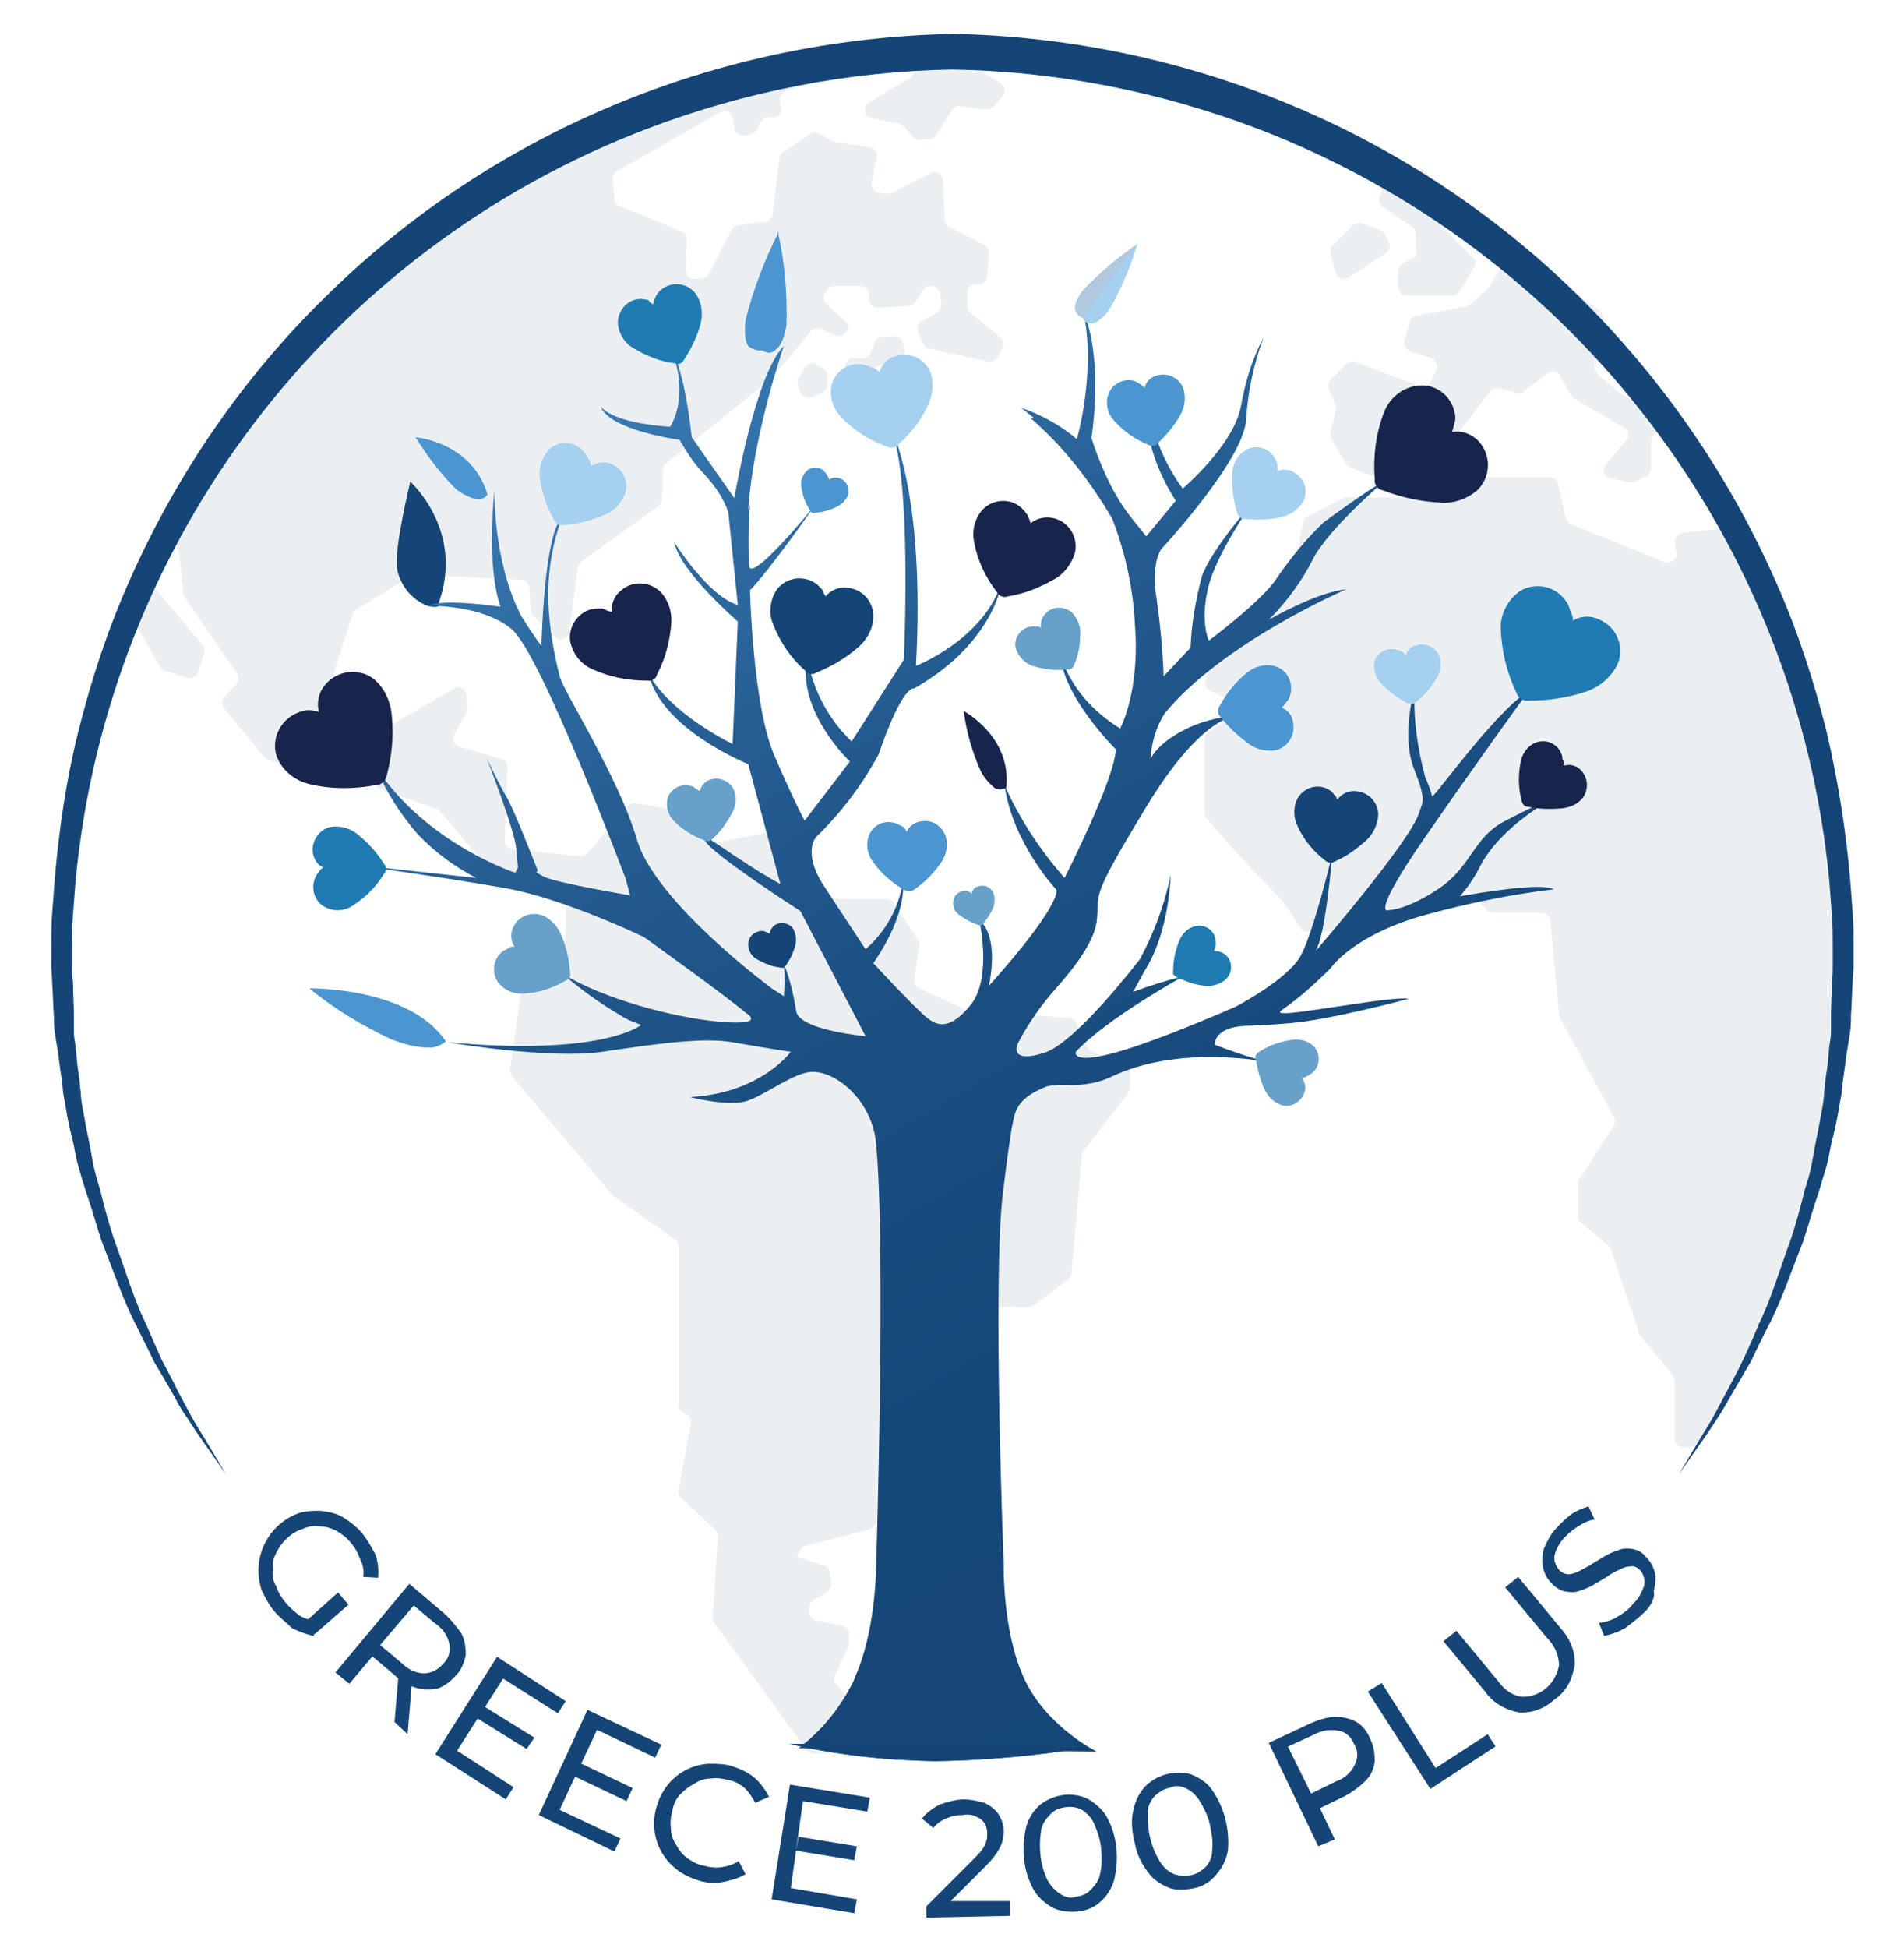 <?xml version="1.0" encoding="utf-8"?>
<!-- Generator: Adobe Illustrator 23.0.3, SVG Export Plug-In . SVG Version: 6.00 Build 0)  -->
<svg version="1.1" id="Layer_1" xmlns="http://www.w3.org/2000/svg" xmlns:xlink="http://www.w3.org/1999/xlink" x="0px" y="0px"
	 viewBox="0 0 219.1 224.1" style="enable-background:new 0 0 219.1 224.1;" xml:space="preserve">
<style type="text/css">
	.st0{fill:#154577;}
	.st1{clip-path:url(#SVGID_2_);}
	.st2{opacity:0.1;}
	.st3{clip-path:url(#SVGID_4_);}
	.st4{fill:#3F5A7A;}
	.st5{fill:#4B96D1;}
	.st6{clip-path:url(#SVGID_6_);}
	.st7{fill:url(#SVGID_7_);}
	.st8{fill:#207BB2;}
	.st9{fill:#17244C;}
	.st10{fill:#67A1CA;}
	.st11{fill:#A5D0EF;}
	.st12{fill:#B0C9E1;}
	.st13{clip-path:url(#SVGID_9_);}
</style>
<title>Artboard 1</title>
<g>
	<path class="st0" d="M31.6,185.4c-0.6-0.7-1.1-1.6-1.5-2.5c-1.2-3.6,0.7-7.5,4.2-8.8l0,0c0.8-0.3,1.7-0.3,2.6-0.3
		c0.9,0.1,1.8,0.3,2.5,0.7c0.8,0.5,1.6,1.1,2.2,1.8c0.6,0.7,1.1,1.6,1.6,2.5c0.3,0.9,0.4,1.8,0.3,2.7l-1.7-0.1
		c0.1-0.7,0-1.4-0.4-2.1c-0.2-0.7-0.6-1.3-1-1.8c-0.5-0.6-1-1-1.7-1.4c-0.6-0.3-1.2-0.5-1.9-0.5c-0.7-0.1-1.4,0-2,0.3
		c-1.3,0.4-2.4,1.5-3,2.7c-0.3,0.6-0.5,1.2-0.4,1.9c-0.1,0.7,0,1.4,0.4,2c0.2,0.7,0.6,1.3,1.1,1.9c0.4,0.5,1,1,1.5,1.4
		c0.6,0.4,1.3,0.6,2,0.6l-0.3,1.8c-0.9-0.2-1.7-0.5-2.5-0.9C33,186.7,32.2,186.1,31.6,185.4z M35.2,186.5l3.7-3.3l1.2,1.4l-3.9,3.4
		L35.2,186.5z"/>
	<path class="st0" d="M38.6,192.4l8.5-10.2l4,3.4c0.8,0.7,1.4,1.5,2,2.3c0.4,0.8,0.5,1.6,0.5,2.5c-0.2,0.9-0.5,1.7-1.1,2.3
		c-0.6,0.7-1.3,1.2-2,1.5c-0.8,0.2-1.7,0.2-2.5,0c-1-0.3-1.9-0.8-2.6-1.5l-3.2-2.7l1.2-0.1l-3.2,3.8L38.6,192.4z M43.1,190l0-1.3
		l3.1,2.6c0.7,0.7,1.6,1.2,2.6,1.2c0.8,0,1.6-0.4,2.2-1.1c0.6-0.6,0.9-1.4,0.7-2.3c-0.2-1-0.8-1.8-1.7-2.4l-3.1-2.6l1.3-0.1
		L43.1,190z M45.4,198.1l0.5-5.9l1.5,1.4l-0.5,5.9L45.4,198.1z"/>
	<path class="st0" d="M52.6,201.4l6.5,4.2l-0.9,1.4l-8.1-5.2l7.1-11.2l7.9,5.1l-0.9,1.4l-6.3-4L52.6,201.4z M55.7,196.3l5.8,3.6
		l-0.9,1.3l-5.8-3.6L55.7,196.3z"/>
	<path class="st0" d="M64.4,208.2l7,3.3l-0.7,1.5l-8.7-4.2l5.6-12.1l8.5,4l-0.7,1.5l-6.7-3.2L64.4,208.2z M66.7,202.8l6.1,2.9
		l-0.7,1.5l-6.1-2.9L66.7,202.8z"/>
	<path class="st0" d="M80.3,216.3c-0.9-0.3-1.8-0.7-2.5-1.3c-1.4-1.1-2.3-2.7-2.5-4.5c-0.1-0.9,0-1.9,0.3-2.8
		c0.8-2.7,3.1-4.6,5.9-4.8c1,0,1.9,0,2.8,0.3c0.9,0.3,1.8,0.7,2.5,1.3c0.7,0.6,1.2,1.3,1.7,2.2l-1.6,0.7c-0.3-0.6-0.7-1.2-1.2-1.7
		c-0.5-0.4-1.1-0.8-1.8-0.9c-0.7-0.2-1.4-0.3-2.1-0.2c-0.7,0-1.3,0.2-1.9,0.6c-0.6,0.3-1.1,0.7-1.6,1.2s-0.8,1.2-0.9,1.8
		c-0.2,0.7-0.3,1.4-0.2,2.1c0,0.7,0.2,1.3,0.6,1.9c0.3,0.6,0.7,1.1,1.2,1.5c0.6,0.4,1.2,0.8,1.9,0.9c0.7,0.2,1.4,0.3,2.1,0.2
		c0.7-0.1,1.4-0.3,2-0.7l0.8,1.5c-0.8,0.5-1.7,0.7-2.6,0.9C82.2,216.7,81.2,216.6,80.3,216.3z"/>
	<path class="st0" d="M91,217.2l7.6,1.3l-0.3,1.6l-9.5-1.6l2.1-13.2l9.2,1.5l-0.3,1.6l-7.4-1.2L91,217.2z M91.9,211.3l6.7,1.1
		l-0.3,1.6l-6.7-1.1L91.9,211.3z"/>
	<path class="st0" d="M106.6,220.6l0-1.3l5.3-5.3c0.4-0.4,0.8-0.8,1.1-1.2c0.2-0.3,0.4-0.6,0.5-1c0.1-0.3,0.1-0.6,0.1-0.9
		c0-0.6-0.2-1.2-0.7-1.6c-0.6-0.4-1.3-0.7-2.1-0.5c-0.7,0-1.3,0.1-1.9,0.4c-0.6,0.2-1.1,0.6-1.5,1.1l-1.3-1.1c0.5-0.7,1.3-1.2,2-1.6
		c0.9-0.3,1.9-0.6,2.8-0.6c0.8,0,1.7,0.2,2.4,0.4c0.6,0.3,1.2,0.7,1.6,1.3c0.4,0.6,0.6,1.3,0.6,2c0,0.4-0.1,0.9-0.2,1.3
		c-0.2,0.5-0.4,0.9-0.7,1.3c-0.4,0.6-0.9,1.1-1.3,1.5l-4.7,4.7l-0.4-0.8l8,0l0,1.7L106.6,220.6z"/>
	<path class="st0" d="M124.1,219.9c-1,0.1-2,0-2.9-0.4c-0.9-0.5-1.7-1.2-2.2-2c-1.3-2.3-1.5-4.9-0.9-7.4c0.3-1,0.8-1.8,1.6-2.5
		c1.6-1.2,3.6-1.5,5.4-0.7c0.9,0.5,1.7,1.2,2.2,2c1.3,2.3,1.5,4.9,0.9,7.4c-0.3,1-0.8,1.8-1.6,2.5C126,219.4,125,219.8,124.1,219.9z
		 M123.8,218.2c0.7-0.1,1.3-0.3,1.8-0.9c0.5-0.5,0.9-1.1,1-1.8c0.2-0.9,0.2-1.9,0.1-2.9c-0.1-1-0.4-1.9-0.8-2.8
		c-0.3-0.7-0.8-1.2-1.4-1.6c-0.6-0.3-1.2-0.4-1.9-0.3c-0.7,0.1-1.3,0.3-1.8,0.9c-0.5,0.5-0.9,1.1-1,1.8c-0.3,1.9-0.1,3.9,0.7,5.6
		c0.3,0.6,0.8,1.2,1.4,1.6C122.6,218.3,123.2,218.4,123.8,218.2L123.8,218.2z"/>
	<path class="st0" d="M137.5,217.2c-1,0.2-2,0.3-2.9,0c-1-0.4-1.8-0.9-2.4-1.7c-0.8-1-1.4-2.2-1.6-3.4c-0.3-1.2-0.5-2.5-0.2-3.8
		c0.2-1,0.6-1.9,1.3-2.7c1.3-1.4,3.4-2,5.3-1.5c1,0.4,1.8,0.9,2.4,1.7c1.5,2.1,2.1,4.6,1.9,7.1c-0.2,1-0.6,1.9-1.3,2.7
		C139.3,216.5,138.4,217,137.5,217.2z M137.1,215.7c0.6-0.1,1.2-0.5,1.7-1c0.5-0.6,0.7-1.2,0.7-2c0.1-1-0.1-1.9-0.3-2.9
		c-0.2-0.9-0.7-1.9-1.2-2.7c-0.4-0.6-0.9-1.1-1.6-1.4c-0.6-0.3-1.3-0.3-1.9,0c-0.6,0.1-1.2,0.5-1.7,1c-0.5,0.6-0.8,1.3-0.7,2
		c-0.1,1.9,0.4,3.9,1.4,5.5c0.4,0.6,0.9,1.1,1.6,1.4C135.8,215.8,136.4,215.9,137.1,215.7L137.1,215.7z"/>
	<path class="st0" d="M151.7,212.4l-5.7-11.9l4.7-2.2c0.9-0.4,2-0.8,3-0.8c0.8,0,1.7,0.2,2.4,0.6s1.3,1.2,1.6,2
		c0.4,0.8,0.5,1.7,0.5,2.5c-0.1,0.8-0.4,1.6-1,2.2c-0.7,0.7-1.5,1.3-2.4,1.8l-3.7,1.8l0.4-1.2l2.1,4.4L151.7,212.4z M151.3,207.2
		l-1.2-0.5l3.7-1.8c0.9-0.3,1.7-1,2.1-1.9c0.4-0.8,0.4-1.6-0.1-2.4c-0.3-0.8-1-1.4-1.8-1.5c-1-0.2-2,0-2.9,0.5l-3.7,1.7l0.4-1.2
		L151.3,207.2z"/>
	<path class="st0" d="M164.6,205.8l-7.2-11.2l1.6-1l6.2,9.8l6-3.9l0.9,1.4L164.6,205.8z"/>
	<path class="st0" d="M178.9,195.5c-1.1,1-2.5,1.6-4.1,1.5c-1.6-0.3-3-1.1-3.9-2.4l-4.8-5.8l1.5-1.2l4.8,5.8c0.7,1,1.7,1.7,2.8,1.8
		c2.1,0,3.8-1.5,4.2-3.6c0-1.2-0.5-2.3-1.4-3.2l-4.8-5.8l1.5-1.2l4.8,5.8c1.1,1.2,1.8,2.7,1.7,4.4
		C180.9,193.3,180.2,194.6,178.9,195.5z"/>
	<path class="st0" d="M189.3,185.4c-0.7,0.7-1.5,1.3-2.3,1.9c-0.7,0.4-1.5,0.7-2.4,0.9l-0.6-1.5c0.7-0.1,1.5-0.3,2.1-0.7
		c0.7-0.4,1.4-0.9,1.9-1.6c0.5-0.4,0.8-1,1-1.5c0.2-0.4,0.3-0.8,0.2-1.3c-0.1-0.4-0.2-0.7-0.5-1c-0.3-0.3-0.7-0.5-1.1-0.4
		c-0.5,0-0.9,0.2-1.3,0.4c-0.5,0.2-1,0.5-1.4,0.8c-0.5,0.3-1,0.6-1.5,0.9c-0.5,0.3-1,0.5-1.6,0.7c-0.5,0.2-1,0.2-1.6,0.1
		c-0.6-0.1-1.1-0.4-1.6-0.9c-0.5-0.5-0.8-1-1-1.7s-0.1-1.5,0-2.2c0.4-0.9,0.8-1.8,1.5-2.5c0.5-0.6,1.1-1.1,1.7-1.6
		c0.6-0.4,1.3-0.7,2-0.9l0.7,1.5c-0.7,0.1-1.3,0.4-1.9,0.8c-0.5,0.3-1,0.7-1.5,1.2c-0.4,0.4-0.8,1-1,1.5c-0.2,0.4-0.3,0.9-0.2,1.3
		c0.1,0.4,0.3,0.7,0.5,1c0.3,0.3,0.7,0.5,1.1,0.5s0.9-0.2,1.3-0.4c0.5-0.3,1-0.5,1.4-0.8c0.5-0.3,1-0.6,1.5-0.9
		c0.5-0.3,1-0.5,1.6-0.7c0.5-0.2,1-0.2,1.6-0.1s1.1,0.4,1.5,0.9c0.5,0.5,0.8,1,1,1.7s0.1,1.5-0.1,2.2
		C190.5,183.8,190,184.7,189.3,185.4z"/>
</g>
<g>
	<g>
		<defs>
			<polygon id="SVGID_1_" points="5.1,10.4 225.6,3 226.2,226.5 -1,227.1 			"/>
		</defs>
		<clipPath id="SVGID_2_">
			<use xlink:href="#SVGID_1_"  style="overflow:visible;"/>
		</clipPath>
		<g class="st1">
			<g class="st2">
				<g>
					<g>
						<defs>
							
								<rect id="SVGID_3_" x="9.7" y="-1.6" transform="matrix(1 -2.727429e-03 2.727429e-03 1 -0.273 0.311)" width="208.1" height="203.5"/>
						</defs>
						<clipPath id="SVGID_4_">
							<use xlink:href="#SVGID_3_"  style="overflow:visible;"/>
						</clipPath>
						<g class="st3">
							<path class="st4" d="M91.8,44.2l0.3,0.9c0.2,0.5,0.8,0.8,1.3,0.6l1.2-0.5c0.4-0.2,0.6-0.5,0.6-0.9v-1.1
								c0-0.3-0.2-0.7-0.5-0.8l-0.8-0.5c-0.5-0.2-1-0.1-1.3,0.4l-0.7,1.2C91.7,43.6,91.7,43.9,91.8,44.2"/>
							<path class="st4" d="M100.7,39.3l-0.5,1.3c-0.1,0.4-0.5,0.6-0.9,0.6h-1c-0.6,0-1,0.4-1,1v1.6c0,0.6,0.4,1,1,1h0.4
								c0.3,0,0.6-0.2,0.8-0.5l1.1-1.8c0.1-0.2,0.3-0.4,0.6-0.4l2.2-0.6c0.5-0.2,0.8-0.7,0.7-1.2l-0.2-0.9c-0.1-0.4-0.5-0.8-1-0.7
								h-1.4C101.1,38.8,100.8,39,100.7,39.3"/>
							<path class="st4" d="M18.2,68.1c-0.2-0.2-0.3-0.5-0.2-0.7l0.1-0.5c-0.8,1.6-1.7,3.1-2.7,4.6l3.1,5.3c0.1,0.2,0.3,0.4,0.6,0.4
								l2.5,0.8c0.5,0.1,1-0.2,1.2-0.6l0.7-2.3c0.1-0.3,0-0.7-0.2-0.9L18.2,68.1z"/>
							<path class="st4" d="M130.1,123.3c0-0.4-0.3-0.8-0.6-0.9l-3.8-1.4c-0.2-0.1-0.4-0.2-0.5-0.5l-1.4-2.9
								c-0.2-0.3-0.5-0.5-0.8-0.5l-11.7-0.9c-0.1,0-0.2,0-0.3-0.1l-5.2-2.4c-0.4-0.2-0.6-0.6-0.6-1l0.6-3.9c0-0.2,0-0.5-0.2-0.7
								l-2.8-4.3c-0.2-0.3-0.5-0.4-0.8-0.4h-6.3c-0.3,0-0.7-0.2-0.8-0.5l-2.4-4.2l-0.1,0l-2.3-3.1c-0.3-0.4-0.8-0.5-1.3-0.3
								l-1.4,0.8C87.5,96,87.4,96,87.3,96l-5.7,1c-0.4,0.1-0.8-0.2-1-0.5l-1.4-2.7c-0.1-0.3-0.4-0.5-0.7-0.5l-5.4-0.9
								c-0.3,0-0.7,0.1-0.9,0.3l-4.6,5.5c-0.2,0.2-0.5,0.4-0.8,0.3l-7.8-0.8c-0.5-0.1-0.9-0.5-0.9-1l0.3-8.4c0-0.5-0.3-0.9-0.7-1
								l-4.9-1.4c-0.5-0.2-0.8-0.7-0.6-1.3c0,0,0-0.1,0.1-0.1l1.4-2.6c0.1-0.2,0.1-0.3,0.1-0.5l-0.1-1.4c-0.1-0.5-0.5-1-1.1-0.9
								c-0.1,0-0.2,0-0.3,0.1l-7.1,4.1c-0.2,0.1-0.5,0.1-0.7,0.1l-4.1-1c-0.3-0.1-0.6-0.3-0.7-0.7l-1.2-4c-0.1-0.2-0.1-0.4,0-0.6
								l2.1-6.5c0.1-0.2,0.2-0.4,0.4-0.5l6.4-3.9c0.2-0.1,0.3-0.1,0.5-0.1l12.1,0.6c0.5,0,0.9,0.4,0.9,0.9l0.2,2.7
								c0,0.2,0.1,0.5,0.3,0.6l2.5,2.4c0.4,0.4,1,0.3,1.4-0.1c0.1-0.1,0.2-0.3,0.2-0.5l1-7.4c0-0.3,0.2-0.5,0.4-0.7l8.9-6.4
								c0.2-0.2,0.4-0.5,0.4-0.8l0.1-3.4c0-0.3,0.1-0.6,0.4-0.7l12.1-9.8l0.1-0.1l4.4-5.3c0.3-0.3,0.7-0.4,1.1-0.3l1.7,0.8
								c0.4,0.1,0.8,0.1,1.1-0.2l0.1-0.1c0.4-0.4,0.4-1-0.1-1.4l0,0l-2.1-1.9c-0.3-0.3-0.4-0.8-0.2-1.2l0.2-0.4
								c0.2-0.3,0.5-0.5,0.9-0.5h3c0.6,0,1,0.4,1,1v0.5c0,0.6,0.4,1,1,1l3.6-0.2c0.3,0,0.6-0.2,0.8-0.5l0.8-1.3
								c0.2-0.3,0.5-0.5,0.8-0.5h0.2c0.5,0,0.9,0.4,1,0.9l0.1,1.2c0,0.4-0.2,0.8-0.5,1l-1.7,0.9c-0.4,0.2-0.6,0.8-0.5,1.2l0.6,1.4
								c0.1,0.3,0.4,0.5,0.7,0.6l6.8,1.5c0.4,0.1,0.8-0.1,1.1-0.5l0.6-1.1c0.2-0.4,0.1-0.9-0.3-1.2l-3.4-2.8
								c-0.2-0.2-0.4-0.5-0.4-0.8v-1.5c0-0.6,0.4-1,1-1h0.3c0.5,0,0.9-0.4,1-0.9l0.2-2.7c0-0.4-0.2-0.7-0.5-0.9l-4.1-2.1
								c-0.3-0.2-0.5-0.5-0.5-0.8l-0.2-4.6c-0.1-0.5-0.5-1-1.1-0.9c-0.1,0-0.2,0-0.3,0.1l-4.4,2.3c-0.2,0.1-0.3,0.1-0.5,0.1l-1-0.1
								c-0.5-0.1-0.9-0.5-0.9-1.1v-0.1l0.6-2.9c0.1-0.5-0.3-1.1-0.8-1.2l0,0l-3.8-0.5c-0.1,0-0.3-0.1-0.4-0.1l-1.6-0.9
								c-0.4-0.2-0.8-0.2-1.2,0.1L90,17.6c-0.1,0.1-0.3,0.3-0.3,0.5l-0.8,6.6c-0.1,0.4-0.4,0.8-0.9,0.8l-3,0.4
								c-0.3,0-0.6,0.2-0.8,0.5l-2.6,5.1c-0.2,0.3-0.5,0.5-0.8,0.5l-0.9,0.1c-0.6,0-1-0.4-1-1l0.1-3.6c0-0.4-0.2-0.8-0.6-0.9
								l-7.1-2.9c-0.3-0.1-0.6-0.4-0.6-0.8l-0.2-2.3c0-0.4,0.2-0.7,0.5-0.9l11.9-6.8c0.5-0.3,1.1-0.1,1.3,0.4c0,0.1,0.1,0.2,0.1,0.2
								l0.2,1.3c0.1,0.5,0.6,0.9,1.2,0.8l0,0l0.8-0.2c0.3-0.1,0.5-0.3,0.6-0.5l0.4-0.8c0.2-0.3,0.5-0.6,0.9-0.6h0.6
								c0.6,0,1-0.5,0.9-1.1c0-0.1,0-0.2-0.1-0.3l0-0.3c-0.2-0.5,0-1.1,0.6-1.3c0,0,0,0,0.1,0l2.4-0.8c0.1,0,0.3-0.1,0.4-0.2
								l3.3-3.2c0.2-0.2,0.4-0.3,0.6-0.3h5.7c0.2,0,0.4,0.1,0.6,0.2l1.4,1.1c0.4,0.4,0.5,1,0.1,1.4c-0.1,0.1-0.1,0.1-0.2,0.2
								l-4.8,2.9c-0.5,0.3-0.6,0.9-0.3,1.4c0.1,0.2,0.3,0.3,0.6,0.4l3.1,0.6c0.2,0,0.4,0.2,0.6,0.3l1.1,1.3c0.2,0.2,0.5,0.4,0.8,0.3
								l1.1-0.1c0.3,0,0.6-0.2,0.7-0.4l1.9-3c0.2-0.3,0.6-0.5,0.9-0.4l3,0.4c0.3,0,0.6-0.1,0.8-0.3l1.1-1.3c0.3-0.4,0.3-1.1-0.2-1.4
								l-0.1-0.1l-2.1-1.2C112.2,8,112,7.7,112,7.3V5.1c0-0.4-0.2-0.7-0.5-0.9l-0.1-0.1c-1.4,0.1-2.6,0.1-4,0.1
								c-0.8,0.2-1.6,0.4-2.4,0.5c-4.6,0.7-9.3,1.2-13.9,1.7l-0.9,0.2V7c-0.1,0.5-0.7,0.8-1.2,0.7l0,0l-1.3-0.4
								c-4.4,1.2-8.9,2.7-13.2,4c-2.5,0.8-5,1.6-7.5,2.5c-1,0.6-2,1.1-3.1,1.6c-4.4,4.6-9.9,8.4-15.6,10c-0.5,0.5-1.1,1.1-1.6,1.6
								c-0.8,1-1.5,2-2.4,3.2c-1.9,2.5-4.3,4.4-6.7,6.5c-3.7,3.4-7,7.1-10.2,11.1c-2.2,3.2-4.1,6.5-5.9,10.1
								c-0.1,0.4-0.3,0.8-0.4,1.2c-0.4,1.2-0.8,2.4-1.3,3.6c0.4,0.1,0.8,0.4,0.8,0.8l0.5,4.8c0,0.2,0.1,0.3,0.2,0.5l6,8.7
								c0.2,0.4,0.2,0.9-0.1,1.2l-1.4,1.5c-0.3,0.4-0.3,0.9,0,1.3l4.6,5.6c0.1,0.1,0.3,0.2,0.4,0.3l7.7,2.8c0.5,0.2,1.1-0.1,1.3-0.7
								l0,0l0.2-0.9c0.1-0.5,0.5-0.8,1-0.8l1.2,0.1c0.5,0,0.9,0.5,0.9,1v1c0,0.4,0.3,0.8,0.7,0.9l6.5,2.3c0.2,0.1,0.3,0.2,0.4,0.3
								l5.6,6.6c0.1,0.2,0.3,0.3,0.5,0.3l7.5,1.5c0.4,0.1,0.8,0.5,0.8,1v4.9c0,0.3-0.1,0.6-0.4,0.8l-4.1,3.2
								c-0.2,0.2-0.3,0.4-0.4,0.6l-1.5,10.7c0,0.3,0,0.6,0.2,0.8l11.5,13.6c0.1,0.1,0.1,0.1,0.2,0.2l7.1,5c0.3,0.2,0.4,0.5,0.4,0.8
								v18.2c0,0.4,0.2,0.7,0.5,0.9l0.4,0.2c0.4,0.2,0.6,0.6,0.5,1l-1.4,7.7c-0.1,0.3,0.1,0.7,0.3,0.9l3.9,3.7
								c0.2,0.2,0.3,0.5,0.3,0.8l-0.6,9.3c0,0.2,0.1,0.5,0.2,0.6l10.6,14.6c0.2,0.2,0.5,0.4,0.8,0.4h5.7c0.6,0,1-0.5,1-1v-0.1
								l-0.5-2.5c0-0.2-0.1-0.3-0.2-0.4l-3.4-4c-0.2-0.3-0.3-0.7-0.1-1l1.5-3.3c0.1-0.1,0.1-0.3,0.1-0.4V188c0-0.5-0.3-0.8-0.8-1
								l-3-0.6c-0.4-0.1-0.7-0.4-0.8-0.9V185c0-0.4,0.2-0.7,0.5-0.9l1.6-1c0.3-0.2,0.5-0.6,0.5-1l-0.2-1.2c-0.1-0.4-0.3-0.7-0.6-0.8
								l-3.2-1l0.4-0.8c0.1-0.2,0.3-0.4,0.6-0.5l7.2-1.8c0.2,0,0.4-0.2,0.5-0.3l6.2-7.2l0.1-0.1l4.2-7.3c0-0.1,0.1-0.2,0.1-0.2
								l0.7-2.6c0.1-0.2,0-0.5-0.1-0.7l-1.3-2.4c-0.2-0.3-0.2-0.6,0-0.9l1.8-3.5c0.2-0.3,0.5-0.5,0.9-0.5l5.3,0.1
								c0.2,0,0.4-0.1,0.6-0.2l4-3c0.2-0.2,0.4-0.4,0.4-0.7l1.2-13.6c0-0.2,0.1-0.4,0.2-0.5l5.1-6.6c0.1-0.2,0.2-0.4,0.2-0.6
								L130.1,123.3z"/>
							<path class="st4" d="M211,125.9c1.5-6.2,0.9-10.9,1.3-17c0-0.7-0.6-3.6-0.6-4.3c-0.6-2.7-0.3-5.4-0.7-8.1
								c-0.7-4-1.3-8.1-1.7-12.3c-1.6-3.7-2.7-7.6-3.1-11.7c-1.3-2.5-2.2-5.2-2.9-7.9c-0.1,0-0.2-0.1-0.3-0.2l-3.2-3.4
								c-0.2-0.2-0.5-0.3-0.8-0.3l-5.4,0.6c-0.5,0.1-0.9,0.6-0.9,1.1l0.2,1.2c0.1,0.5-0.3,1-0.9,1.1c-0.1,0-0.3,0-0.4,0l-10.8-4.4
								c-0.3-0.1-0.5-0.4-0.6-0.7l-0.9-3.9c-0.1-0.4-0.5-0.8-1-0.8h-10.6c-0.3,0-0.5,0.1-0.7,0.3l-1.6,1.7c-0.2,0.2-0.4,0.3-0.7,0.3
								h-9.8c-0.1,0-0.3,0-0.4,0.1l-4.1,2.2c-0.3,0.1-0.5,0.4-0.5,0.7l-1.1,6.3c0,0.2-0.1,0.4-0.3,0.5l-9.1,8.8
								c-0.2,0.1-0.3,0.3-0.3,0.5l-0.4,2.1c-0.1,0.5,0.2,0.9,0.6,1.1l1.6,0.7c0.4,0.2,0.7,0.7,0.6,1.1l-0.3,1.2
								c-0.1,0.2-0.2,0.4-0.4,0.6l-1.7,1.1c-0.3,0.2-0.5,0.5-0.5,0.8v8.6c0,0.2,0.1,0.5,0.3,0.6l3.4,3.9l5.3,5.6l0.1,0.1l2,3
								c0.2,0.3,0.5,0.4,0.8,0.4l3.7-0.1c0.2,0,0.5-0.1,0.6-0.3l1.5-1.6c0.2-0.2,0.4-0.3,0.6-0.3l6.2-0.3c0.2,0,0.4-0.1,0.6-0.3
								l1.6-1.6c0.2-0.2,0.4-0.3,0.7-0.3h2.5c0.3,0,0.5,0.1,0.7,0.3l1.9,2c0.2,0.2,0.4,0.3,0.7,0.3h5.6c0.5,0,0.9,0.4,1,0.9l1,10.8
								c0,0.1,0.1,0.3,0.1,0.4l6.2,11.4c0.2,0.3,0.2,0.7,0,1l-3.9,6.1c-0.1,0.2-0.2,0.3-0.2,0.5v3.8c0,0.3,0.1,0.6,0.4,0.8l3.1,2.6
								c0.2,0.2,0.4,0.5,0.4,0.8l3,8.9c0,0.2,0.1,0.5,0.2,0.6l3.8,4.6c0.1,0.2,0.2,0.4,0.2,0.6v6.7c0,0.6,0.4,1,1,1l1.6-0.1
								c7.7-9.8,9.3-19.1,13.5-30.9C209,133.2,210.9,128.9,211,125.9z"/>
							<path class="st4" d="M190.9,47.5l-4.1-2c-0.1,0-0.1-0.1-0.2-0.1l-2.7-2.3c-0.2-0.2-0.3-0.4-0.4-0.7v-0.7c0-0.5,0.4-1,0.9-1
								l2.1-0.1c-0.9-1.6-1.6-3.2-2.3-4.8c-2.8-1.8-5.3-4-7.5-6.5c-0.8,0.1-1.6,0-2.4-0.1c-0.4-0.3-2.6,3.2-3,3.9
								c-0.1,0.1-0.1,0.1-0.2,0.2l-2,1.8c-0.1,0.1-0.3,0.2-0.5,0.2l-5.6,1c-0.4,0.1-0.7,0.4-0.8,0.7l-0.6,2.2
								c-0.1,0.5,0.2,1,0.6,1.2l2.5,0.8c0.5,0.2,0.8,0.8,0.6,1.3v0.1l-0.7,1.3c-0.2,0.4-0.7,0.6-1.2,0.5l-4.2-1.5l-3.2-1.3
								c-0.3-0.1-0.7,0-1,0.2l-1.9,1.9c-0.3,0.3-0.4,0.7-0.2,1.1l0.8,1.8c0.1,0.2,0.1,0.4,0,0.6l-0.6,2.5c-0.1,0.3,0,0.5,0.1,0.8
								l1.7,2.9c0.1,0.2,0.3,0.3,0.5,0.4l2.4,0.9c0.1,0,0.2,0.1,0.4,0.1h4.1c0.1,0,0.2,0,0.3,0l2.7-0.9c0.3-0.1,0.5-0.3,0.6-0.5
								l1.4-2.9c0-0.1,0.1-0.1,0.1-0.2l4.1-5.3c0.2-0.3,0.6-0.4,1-0.3l2.1,0.5c0.3,0.1,0.6,0,0.8-0.2l2.7-2.1
								c0.4-0.3,1.1-0.2,1.4,0.2c0,0,0,0,0,0.1l1.3,2.3c0.1,0.2,0.2,0.3,0.4,0.4l5.7,3.3c0.5,0.3,0.6,0.9,0.3,1.4l-0.1,0.1l-1.7,2
								l-0.6,0.7c-0.4,0.4-0.3,1.1,0.1,1.4c0.1,0.1,0.2,0.2,0.4,0.2l2.3,0.5c0.2,0,0.4,0,0.6-0.1l1.2-0.6c0.3-0.2,0.6-0.5,0.6-0.9
								v-3.1c0-0.6,0.4-1,1-1c0.6,0,1-0.4,1-1v-0.7C191.2,48.1,191.1,47.8,190.9,47.5z"/>
							<path class="st4" d="M162.7,29.6l-1.3,0.7c-0.3,0.2-0.5,0.5-0.5,0.9V33c0,0.6,0.4,1,1,1h5.2c0.3,0,0.6-0.2,0.8-0.4l1.7-2.8
								c0.3-0.4,0.2-0.9-0.1-1.2l-3.7-3.6c-0.1-0.1-0.2-0.3-0.3-0.5l-1.2-5.3c-0.1-0.4-0.5-0.8-1-0.8h-2.3c-0.4,0-0.7,0.2-0.9,0.5
								l-1.3,2.6c-0.2,0.4-0.1,1,0.3,1.3l3.4,2.3c0.3,0.2,0.4,0.5,0.4,0.8v2C163.2,29.2,163,29.5,162.7,29.6"/>
							<path class="st4" d="M159.8,27.8l-0.4-0.8c-0.1-0.2-0.3-0.4-0.5-0.5l-2.2-0.8c-0.3-0.1-0.7,0-1,0.2l-2.3,2.3
								c-0.3,0.3-0.4,0.6-0.3,1l0.6,2.2c0.2,0.5,0.7,0.8,1.3,0.6c0.1,0,0.1,0,0.2-0.1l4.3-2.8C159.9,28.8,160.1,28.3,159.8,27.8"/>
							<path class="st4" d="M234.2,61.6v7.7c0,0.2,0.1,0.3,0.1,0.5l3.9,6.7c0.1,0.2,0.3,0.4,0.6,0.4l2.5,0.8c0.5,0.1,1-0.1,1.2-0.6
								l0.7-2.3c0.1-0.3,0-0.7-0.2-0.9l-4.9-5.9c-0.2-0.2-0.3-0.5-0.2-0.7l0.4-3.8c0.1-0.5,0.5-0.9,1-0.9h0.5c0.5,0,0.9,0.4,1,0.9
								l0.5,4.8c0,0.2,0.1,0.3,0.2,0.5l6,8.7c0.2,0.4,0.2,0.9-0.1,1.2l-1.4,1.5c-0.3,0.4-0.3,0.9,0,1.3l4.6,5.6
								c0.1,0.1,0.3,0.2,0.4,0.3l7.7,2.8c0.5,0.2,1.1-0.1,1.3-0.7l0,0l0.2-0.9c0.1-0.5,0.5-0.8,1-0.8l1.2,0.1c0.5,0,0.9,0.5,0.9,1v1
								c0,0.4,0.3,0.8,0.7,0.9l6.5,2.3c0.2,0.1,0.3,0.2,0.4,0.3l5.6,6.6c0.1,0.2,0.3,0.3,0.5,0.3l7.5,1.5c0.4,0.1,0.8,0.5,0.8,1v4.9
								c0,0.3-0.1,0.6-0.4,0.8l-4.1,3.2c-0.2,0.2-0.3,0.4-0.4,0.6l-1.5,10.7c0,0.3,0,0.6,0.2,0.8l11.5,13.6c0.1,0.1,0.1,0.1,0.2,0.2
								l7.1,5c0.3,0.2,0.4,0.5,0.4,0.8v18.2c0,0.4,0.2,0.7,0.5,0.9l0.4,0.2c0.4,0.2,0.6,0.6,0.5,1l-1.4,7.7
								c-0.1,0.3,0.1,0.7,0.3,0.9l3.9,3.7c0.2,0.2,0.3,0.5,0.3,0.8l-0.6,9.3c0,0.2,0.1,0.5,0.2,0.6l10.6,14.6
								c0.2,0.2,0.5,0.4,0.8,0.4h5.7c0.6,0,1-0.5,1-1v-0.1l-0.5-2.5c0-0.2-0.1-0.3-0.2-0.4l-3.4-4c-0.2-0.3-0.3-0.7-0.1-1l1.5-3.3
								c0.1-0.1,0.1-0.3,0.1-0.4V188c0-0.5-0.3-0.8-0.8-1l-3-0.6c-0.4-0.1-0.7-0.4-0.8-0.9V185c0-0.4,0.2-0.7,0.5-0.9l1.6-1
								c0.3-0.2,0.5-0.6,0.5-1l-0.2-1.2c-0.1-0.4-0.3-0.7-0.7-0.8l-3.1-1.1l0.4-0.8c0.1-0.2,0.4-0.4,0.6-0.5l7.2-1.8
								c0.2,0,0.4-0.2,0.5-0.3l6.1-7.2l0.1-0.1l4.1-7.3c0-0.1,0.1-0.2,0.1-0.2l0.7-2.6c0.1-0.2,0-0.5-0.1-0.7l-1.3-2.4
								c-0.2-0.3-0.2-0.6,0-0.9l1.7-3.5c0.2-0.3,0.5-0.5,0.9-0.5l5.3,0.1c0.2,0,0.4-0.1,0.6-0.2l4-3c0.2-0.2,0.4-0.4,0.4-0.7
								l1.2-13.6c0-0.2,0.1-0.4,0.2-0.5l5.1-6.6c0.1-0.2,0.2-0.4,0.2-0.6v-1.7c0-0.4-0.3-0.8-0.6-0.9l-3.8-1.4
								c-0.2-0.1-0.4-0.2-0.5-0.5l-1.4-2.9c-0.2-0.3-0.5-0.5-0.8-0.5l-11.7-0.9c-0.1,0-0.2,0-0.3-0.1l-5.2-2.4
								c-0.4-0.2-0.6-0.6-0.6-1l0.6-3.9c0-0.2,0-0.5-0.2-0.7l-2.8-4.3c-0.2-0.3-0.5-0.4-0.8-0.4h-5.9c-0.3,0-0.7-0.2-0.8-0.5
								l-2.4-4.2c0,0,0-0.1-0.1-0.1l-2.3-3.1c-0.3-0.4-0.8-0.5-1.3-0.3l-1.4,0.8c-0.1,0.1-0.2,0.1-0.3,0.1l-5.7,1
								c-0.4,0.1-0.8-0.2-1-0.5l-1.4-2.7c-0.1-0.3-0.4-0.5-0.7-0.5l-5.4-0.9c-0.3-0.1-0.7,0.1-0.9,0.3l-4.6,5.5
								c-0.2,0.2-0.5,0.4-0.8,0.3l-7.8-0.8c-0.5-0.1-0.9-0.5-0.9-1l0.3-8.4c0-0.5-0.3-0.9-0.7-1l-4.8-1.4c-0.5-0.2-0.8-0.7-0.7-1.3
								c0,0,0-0.1,0.1-0.1l1.4-2.6c0.1-0.2,0.1-0.3,0.1-0.5l-0.1-1.4c-0.1-0.5-0.5-1-1.1-0.9c-0.1,0-0.2,0-0.3,0.1l-7.1,4.1
								c-0.2,0.1-0.5,0.2-0.7,0.1l-4.1-1c-0.3-0.1-0.6-0.3-0.7-0.7l-1.2-4c-0.1-0.2-0.1-0.4,0-0.6l2.1-6.5c0.1-0.2,0.2-0.4,0.4-0.5
								l6.5-3.9c0.2-0.1,0.3-0.1,0.5-0.1l12.1,0.6c0.5,0,0.9,0.4,0.9,0.9l0.3,2.7c0,0.2,0.1,0.5,0.3,0.6l2.5,2.5
								c0.4,0.4,1,0.3,1.4-0.1c0.1-0.1,0.2-0.3,0.2-0.5l1-7.4c0-0.3,0.2-0.5,0.4-0.7l9-6.5c0.2-0.2,0.4-0.5,0.4-0.8l0.1-3.4
								c0-0.3,0.1-0.6,0.3-0.8l12.1-9.8l0.1-0.1l4.4-5.3c0.3-0.3,0.7-0.4,1.1-0.3l1.7,0.8c0.4,0.1,0.8,0.1,1.1-0.2l0.1-0.1
								c0.4-0.4,0.4-1,0-1.4l0,0l-2.1-1.9c-0.3-0.3-0.4-0.8-0.2-1.2l0.2-0.4c0.2-0.3,0.5-0.5,0.9-0.5h2.9c0.6,0,1,0.4,1,1v0.8
								c0,0.6,0.4,1,1,1l3.6-0.2c0.3,0,0.6-0.2,0.8-0.5l0.8-1.3c0.2-0.3,0.5-0.5,0.8-0.5h0.2c0.5,0,0.9,0.4,1,0.9l0.1,1.2
								c0,0.4-0.2,0.8-0.5,1l-1.7,0.9c-0.4,0.2-0.6,0.8-0.5,1.2l0.6,1.4c0.1,0.3,0.4,0.5,0.7,0.6l6.8,1.5c0.4,0.1,0.8-0.1,1.1-0.5
								l0.6-1.1c0.2-0.4,0.1-0.9-0.3-1.2l-3.3-2.8c-0.2-0.2-0.4-0.5-0.4-0.8v-1.5c0-0.6,0.4-1,1-1h0.3c0.5,0,0.9-0.4,1-0.9l0.2-2.7
								c0-0.4-0.2-0.7-0.5-0.9l-4.1-2.1c-0.3-0.2-0.5-0.5-0.5-0.8l-0.2-4.6c-0.1-0.5-0.5-1-1.1-0.9c-0.1,0-0.2,0-0.3,0.1l-4.4,2.3
								c-0.2,0.1-0.3,0.1-0.5,0.1l-1-0.1c-0.5-0.1-0.9-0.5-0.9-1.1v-0.1l0.6-2.9c0.1-0.5-0.3-1.1-0.8-1.2l0,0l-3.8-0.5
								c-0.1,0-0.3-0.1-0.4-0.1l-1.5-1.1c-0.4-0.2-0.8-0.2-1.2,0.1l-2.6,2.4c-0.2,0.2-0.3,0.4-0.3,0.6l-0.8,6.6
								c-0.1,0.4-0.4,0.8-0.8,0.8l-3,0.4c-0.3,0-0.6,0.2-0.8,0.5l-2.6,5.1c-0.2,0.3-0.5,0.5-0.8,0.5l-1,0.1c-0.6,0-1-0.4-1-1
								l0.1-3.6c0-0.4-0.2-0.8-0.6-0.9l-7.1-2.9c-0.4-0.1-0.6-0.4-0.7-0.8l-0.2-2.3c0-0.4,0.2-0.7,0.5-0.9l11.9-6.8
								c0.5-0.3,1.1-0.1,1.3,0.4c0,0.1,0.1,0.2,0.1,0.2l0.2,1.3c0.1,0.5,0.6,0.9,1.2,0.8l0,0l0.8-0.2c0.3-0.1,0.5-0.3,0.6-0.5
								l0.4-0.8c0.2-0.3,0.5-0.6,0.9-0.6h0.6c0.6,0,1-0.5,0.9-1.1c0-0.1,0-0.2-0.1-0.3l-0.1-0.2c-0.2-0.5,0-1.1,0.6-1.3l0,0l2.4-0.8
								c0.1,0,0.3-0.1,0.4-0.2l3.3-3.2c0.2-0.2,0.4-0.3,0.7-0.3h5.7c0.2,0,0.4,0.1,0.6,0.2l1.4,1.1c0.4,0.4,0.5,1,0.1,1.4
								c-0.1,0.1-0.1,0.1-0.2,0.2l-4.8,2.9c-0.5,0.3-0.6,0.9-0.3,1.4c0.1,0.2,0.3,0.3,0.6,0.4l3.1,0.6c0.2,0,0.4,0.2,0.6,0.3
								l1.1,1.3c0.2,0.2,0.5,0.4,0.8,0.3l1.1-0.1c0.3,0,0.6-0.2,0.7-0.4l1.9-3c0.2-0.3,0.6-0.5,0.9-0.4l3,0.4c0.3,0,0.6-0.1,0.8-0.3
								l1.1-1.3c0.3-0.4,0.3-1.1-0.1-1.4l-0.1-0.1l-2.1-1.2C332.2,8,332,7.7,332,7.4V5.1c0-0.4-0.2-0.7-0.5-0.9l-9.3-5.1
								C322-1,321.8-1,321.6-1l-6.5,0.8c-0.2,0-0.3,0.1-0.5,0.2l-3.3,2.4c-0.2,0.1-0.3,0.3-0.4,0.6l-1,4c-0.1,0.5-0.7,0.8-1.2,0.7
								l0,0L307,7.1c-0.4-0.1-0.7-0.5-0.7-0.9V4.8c0-0.2,0.1-0.5,0.3-0.7l1.5-1.7c0.4-0.4,0.3-1.1-0.1-1.4c-0.2-0.1-0.3-0.2-0.5-0.2
								L302,0.6c-0.3,0-0.7,0.2-0.9,0.5l-0.8,1.2c-0.3,0.5-0.1,1.1,0.4,1.4l0,0l1.1,0.5c0.3,0.2,0.5,0.5,0.5,0.9v1
								c0,0.5-0.4,0.9-0.9,1l-4.2,0.5c-0.2,0-0.3,0.1-0.5,0.2l-2,1.6c-0.2,0.1-0.4,0.2-0.6,0.2l-4-0.2c-0.5,0-0.9-0.5-0.9-1V6.9
								c0-0.5,0.3-0.9,0.8-1l4.6-0.9c0.2,0,0.3-0.1,0.5-0.2l2.6-2.5c0.4-0.4,0.4-1,0-1.4c-0.1-0.1-0.2-0.2-0.4-0.2l-0.8-0.2
								c-0.3-0.1-0.6,0-0.8,0.1l-2.7,1.9c-0.2,0.1-0.3,0.2-0.5,0.2h-3c-0.3,0-0.5-0.1-0.7-0.3l-2.4-3c-0.2-0.2-0.4-0.3-0.6-0.3
								l-6.2-0.6c-0.3,0-0.5,0.1-0.7,0.2l-3,2.6c-0.4,0.4-0.4,1,0,1.4c0.1,0.2,0.3,0.3,0.5,0.3l2.1,0.3c0.5,0.1,0.9,0.6,0.8,1.2
								c0,0.1,0,0.1-0.1,0.2v0.1c-0.2,0.5,0,1.1,0.5,1.3c0.1,0,0.1,0,0.2,0.1l5,0.8c0.3,0.1,0.6,0.3,0.7,0.6l0.4,1
								c0.2,0.5-0.1,1.1-0.6,1.3c-0.1,0-0.2,0.1-0.3,0.1l-7.4,0.2c-0.3,0-0.6-0.1-0.7-0.4l-4-3.9c-0.1-0.1-0.2-0.2-0.4-0.2L267,3.9
								c-16.7,12.3-29.6,29.3-37.5,49l0.5,5.4c0,0.3,0.2,0.6,0.5,0.8l3.3,1.7C234,60.9,234.2,61.2,234.2,61.6"/>
							<path class="st4" d="M433.5,64.6l-9,0.1c-0.3,0-0.5-0.1-0.7-0.3l-3.2-3.4c-0.2-0.2-0.5-0.3-0.8-0.3l-5.4,0.6
								c-0.5,0.1-0.9,0.6-0.8,1.1l0.2,1.2c0.1,0.5-0.3,1-0.9,1.1c-0.1,0-0.3,0-0.4,0l-10.9-4.4c-0.3-0.1-0.5-0.4-0.6-0.7l-0.9-3.9
								c-0.1-0.5-0.5-0.8-1-0.8h-10.6c-0.3,0-0.5,0.1-0.7,0.3l-1.6,1.7c-0.2,0.2-0.4,0.3-0.7,0.3h-9.8c-0.1,0-0.3,0-0.4,0.1
								l-4.1,2.1c-0.3,0.1-0.5,0.4-0.5,0.7l-1.1,6.3c0,0.2-0.1,0.4-0.3,0.5l-9.1,8.8c-0.1,0.1-0.2,0.3-0.3,0.5l-0.4,2.1
								c-0.1,0.5,0.2,0.9,0.6,1.1l1.6,0.7c0.4,0.2,0.7,0.7,0.6,1.1l-0.3,1.2c-0.1,0.2-0.2,0.4-0.4,0.6l-1.7,1.1
								c-0.3,0.2-0.5,0.5-0.5,0.8v8.6c0,0.2,0.1,0.5,0.2,0.6l3.4,3.9l5.3,5.6l0.1,0.1l2,3c0.2,0.3,0.5,0.4,0.8,0.4l3.7-0.1
								c0.2,0,0.5-0.1,0.7-0.3l1.5-1.6c0.2-0.2,0.4-0.3,0.6-0.3l6.2-0.3c0.2,0,0.4-0.1,0.6-0.3l1.6-1.6c0.2-0.2,0.4-0.3,0.7-0.3h2.5
								c0.3,0,0.5,0.1,0.7,0.3l1.9,2c0.2,0.2,0.4,0.3,0.7,0.3h5.6c0.5,0,0.9,0.4,1,0.9l1,10.8c0,0.1,0.1,0.3,0.1,0.4l6.2,11.4
								c0.2,0.3,0.2,0.7,0,1l-3.9,6.1c-0.1,0.2-0.2,0.3-0.2,0.5v3.8c0,0.3,0.1,0.6,0.3,0.8l3.1,2.6c0.2,0.2,0.4,0.5,0.4,0.8v8.9
								c0,0.2,0.1,0.5,0.2,0.6l3.8,4.6c0.2,0.2,0.2,0.4,0.2,0.6v6.7c0,0.6,0.4,1,1,1l1.6-0.1c22.4-28.7,29.9-67,20.1-102.6"/>
							<path class="st4" d="M393.1,18.9l2.1,1.7c0.1,0.1,0.2,0.2,0.3,0.4l1.5,3.4c0.2,0.5,0.8,0.7,1.3,0.5l1.5-0.8
								c0.2-0.1,0.3-0.2,0.4-0.4l0.4-0.6c0.3-0.4,0.9-0.6,1.4-0.2c0.1,0.1,0.2,0.2,0.3,0.3l1.6,3.6c0.2,0.5,0,1.1-0.5,1.3l0,0
								l-1.6,0.7c-0.1,0-0.2,0.1-0.3,0.1c-1.1,0-6.9,0.3-7.3,0c-0.4-0.3-2.6,3.2-3,3.9c-0.1,0.1-0.1,0.1-0.2,0.2l-2,1.8
								c-0.1,0.1-0.3,0.2-0.5,0.2l-5.5,1c-0.4,0.1-0.7,0.4-0.8,0.7l-0.6,2.2c-0.1,0.5,0.2,1,0.6,1.2l2.5,0.8
								c0.5,0.2,0.8,0.8,0.6,1.3v0.1l-0.7,1.3c-0.2,0.4-0.7,0.6-1.2,0.5l-4.2-1.5l-3.2-1.3c-0.3-0.1-0.7,0-1,0.2l-1.9,1.9
								c-0.3,0.3-0.4,0.7-0.2,1.1l0.8,1.8c0.1,0.2,0.1,0.4,0,0.6l-0.6,2.5c-0.1,0.3,0,0.5,0.1,0.8l1.7,2.9c0.1,0.2,0.3,0.3,0.5,0.4
								l2.4,0.9c0.1,0,0.2,0.1,0.3,0.1h4.1c0.1,0,0.2,0,0.3,0l2.7-0.8c0.3-0.1,0.5-0.3,0.6-0.5l1.4-2.9c0-0.1,0.1-0.1,0.1-0.2
								l4.1-5.3c0.2-0.3,0.6-0.4,1-0.3l2.1,0.5c0.3,0.1,0.6,0,0.8-0.2l2.5-2.2c0.4-0.3,1.1-0.2,1.4,0.2c0,0,0,0,0,0.1l1.3,2.3
								c0.1,0.2,0.2,0.3,0.4,0.4l5.6,3.3c0.5,0.3,0.6,0.9,0.3,1.4l-0.1,0.1l-1.7,2l-0.7,0.7c-0.4,0.4-0.3,1.1,0.1,1.4
								c0.1,0.1,0.2,0.2,0.4,0.2l2.3,0.5c0.2,0,0.4,0,0.6-0.1l1.2-0.6c0.3-0.2,0.6-0.5,0.6-0.9v-3.1c0-0.6,0.4-1,1-1
								c0.6,0,1-0.4,1-1v-0.7c0-0.4-0.2-0.7-0.6-0.9l-4.2-2.1l-0.2-0.1l-2.7-2.3c-0.2-0.2-0.3-0.4-0.4-0.7l-0.1-0.7
								c0-0.5,0.4-1,0.9-1l3.2-0.2c0.2,0,0.5,0.1,0.7,0.2l4.4,3.7c0.2,0.1,0.3,0.3,0.3,0.6l0.9,4.1c0,0.1,0.1,0.3,0.2,0.4l2.7,3.7
								c0.4,0.4,1,0.5,1.4,0.1c0.1-0.1,0.2-0.3,0.3-0.5l0.8-3.5c0-0.2,0.1-0.4,0.3-0.5l1.3-1.2c0.4-0.4,1.1-0.3,1.4,0.1
								c0.1,0.1,0.2,0.2,0.2,0.4l0.9,3.9c0,0.2,0.1,0.3,0.3,0.5l2.9,3.1c0.1,0.1,0.3,0.2,0.5,0.3l4.3,0.8
								c-6.2-17.4-16.4-32.9-29.8-45.1l-0.5,1c-0.1,0.2-0.2,0.3-0.4,0.4l-7.1,4.3c-0.5,0.3-0.6,0.9-0.3,1.4c0.1,0.1,0.1,0.2,0.2,0.2
								"/>
							<path class="st4" d="M382.5,29.6l-1.3,0.7c-0.3,0.2-0.5,0.5-0.5,0.9V33c0,0.6,0.4,1,1,1h5.2c0.3,0,0.6-0.2,0.8-0.4l1.7-2.8
								c0.3-0.4,0.2-0.9-0.1-1.2l-3.7-3.6c-0.1-0.1-0.2-0.3-0.3-0.5l-1.2-5.3c-0.1-0.5-0.5-0.8-1-0.8h-2.5c-0.4,0-0.7,0.2-0.9,0.5
								l-1.3,2.6c-0.2,0.4-0.1,1,0.3,1.3l3.4,2.3c0.3,0.2,0.4,0.5,0.4,0.8v2C383,29.2,382.8,29.5,382.5,29.6"/>
							<path class="st4" d="M379.7,27.8l-0.4-0.8c-0.1-0.2-0.3-0.4-0.5-0.5l-2.2-0.8c-0.3-0.1-0.7,0-1,0.2l-2.3,2.3
								c-0.3,0.3-0.4,0.6-0.3,1l0.6,2.2c0.2,0.5,0.7,0.8,1.3,0.6c0.1,0,0.1,0,0.2-0.1l4.3-2.8C379.7,28.8,379.9,28.3,379.7,27.8"/>
						</g>
					</g>
				</g>
			</g>
			<path class="st5" d="M51.3,119.8c-4.2-6.3-15.7-6.1-15.7-6.1c2.9,2.4,6.1,4.3,9.5,5.9c1.4,0.5,2.7,0.9,4.1,0.9
				C49.9,120.6,50.7,120.3,51.3,119.8"/>
			<path class="st5" d="M56.1,56.9c-1.8-6.1-8.3-6.6-8.3-6.6c1.4,2.2,2.9,4.2,4.7,6c0.7,0.5,1.4,0.9,2.2,1.1
				C55.4,57.5,55.8,57.3,56.1,56.9"/>
			<path class="st0" d="M47.2,55.5c0,0-1.9,7.7-1.5,10c0.4,1.9,1.7,3.5,3.5,4.2c0.3,0.1,1.2,0.2,1.3,0L47.2,55.5z"/>
			<path class="st5" d="M87.8,40.3l1.8-13.6c-1.6,3.2-2.9,6.5-3.8,10.1c0,0-0.3,2.1,0.3,3C86.6,40.2,87.2,40.4,87.8,40.3"/>
			<path class="st5" d="M87.7,40.3l1.8-13.7c0.8,3.5,1.1,7.1,1,10.8c0,0-0.3,2.1-1.1,2.7C88.9,40.7,88.3,40.7,87.7,40.3"/>
			<path class="st0" d="M50.4,69.6c3.2-8.5-3.2-14.2-3.2-14.2c-0.5,3.6-0.5,7.1,0,10.8c0.2,1.1,0.7,2.1,1.4,3
				C49.1,69.6,49.8,69.8,50.4,69.6"/>
		</g>
	</g>
</g>
<g>
	<g>
		<defs>
			<path id="SVGID_5_" d="M150.4,122.8c-1.6-0.5-3.3-0.8-5-1.1C147.1,122.2,148.7,122.5,150.4,122.8 M64.8,111.8
				c-1.8-1.4-3.1-2.5-3.1-2.5C62.5,110.2,63.6,111.1,64.8,111.8 M90.3,110.9c-0.1-0.6-0.2-1.2-0.5-1.8c-0.1-0.2-0.1-0.2-0.1-0.2
				C89.8,109.6,90,110.2,90.3,110.9 M142.1,81.8L142.1,81.8 M123.9,50.5c-1.9-1.6-4.1-2.8-6.4-3.6l1.5,1.2h-0.4
				c3.8,3.3,6.9,7.3,9.4,11.6c1.5,3.9,2.4,8,2.6,12.2c0.6,7.7-1.7,11.9-1.7,11.9c-6-3.7-6.9-8.7-6.9-8.7c0.2,5,6.4,11.1,6.4,11.1
				c-0.1,3.4-5.9,14.8-5.9,14.8c-2.8-3.2-5.2-6.8-6.9-10.7c0.9,6.7,6,12.1,6,12.1c-0.1,2.6-7.8,11-7.8,11c1.2-6.2-1.1-7.5-1.1-7.5
				s1.5,6.6-1,9.7s-4,2.3-5,1.5c-1.7-1.4-6.2-6.3-6.2-6.3c4-5.8,3.4-9.3,3.4-9.3c-0.5,3-2,5.7-4.3,7.7c0,0-2.3-3.5-4.8-7.3
				s-0.9-5.6-0.9-5.6c2.9-2.8,5.3-6,7.2-9.5c2.8-8.2,4.1-7.6,4.1-7.6c9.3-5.3,10.1-12.3,10.1-12.3c-2.1,6.7-9.9,9.7-9.9,9.7
				c1.1-20-2.9-27.4-2.9-27.4c2.5,5.9,1.5,26.7,1.5,26.7l-6,9.4c-2.7-2.6-4.5-6-5.1-9.7c-1.3,6.2,4.9,12,4.9,12l-5.2,6.8
				c0,0-1-1.7-3.5-7.5s-2.8-19-2.8-19c2.2-2.2,7.5-9.8,7.5-9.8s-7.4,9.1-7.6,7c-0.1-2.3-0.1-4.7,0.1-7l-0.2,0.5
				c0.6-8.7,4.1-18.8,4.1-18.8c-3.3,3.3-5.7,17.5-5.7,17.5l-4.9-7c-0.9-8.1-2.3-10-2.3-10c2.1,5.6-0.2,8.8-0.2,8.8
				c-7.1-0.5-8-2.4-8-2.4c0.9,2.8,9.1,3.9,9.1,3.9c0.8,1.4,1.7,2.8,2.8,3.9c1.2,1.3,2.2,2.7,2.8,4.4l1.1,10.7
				c-3.4-1-7.3-7.2-7.3-7.2c0.6,3.3,7.3,9.1,7.3,9.1l-0.6,14.1c-8.1-4.2-9.7-8.2-9.7-8.2c1.4,6.5,11.5,10.5,11.5,10.5l3.7,13.8
				c-5.3-2.9-9.7-6.7-8.7-5s11,8.1,11,8.1l7.5,14.4c0,0-7.9-0.7-8-3c-0.3-1.8-0.7-3.6-1.4-5.3c0.1,1.2,0.1,2.5,0,3.7l-1.4-0.9
				c0,0-13.4-9.9-15.5-17.1s-8.6-17.3-8.9-18.8c-0.7-2.8-1.2-5.6-1.3-8.5c-0.1-3.3,0.4-6.5,1.5-9.6c-2,1.8-2.3,14.6-2.3,14.6
				c-1-1.3-2.3-3.4-2.3-3.4c-3.3-6.3-3.1-14.5-3.1-14.5s-1,8.6,0.7,13.4c0,0-6.7-1-8.4-0.1c0,0,6.3-0.2,9.7,2.7
				c3.4,2.9,13.1,28.7,13.1,28.7l0.5,1.9c0,0-8.3-1.4-9.8-2.1s-0.8-0.7-0.8-0.7s-2.8-7.2-3.6-8.5S56,87.2,56,87.2s3.2,8.2,3.4,10.4
				l0.2,2.2l-0.3,0.6c0,0-10.2-3.3-16-12.1c1.1,2.8,2.8,5.4,4.8,7.7c1.9,2,4.2,3.7,6.7,5l-14.7-1.6c0,0,11.5,1.6,18.2,2.8
				c6.7,1.2,15.8,5.6,15.8,5.6s9.1,6.5,11.7,8.7c0,0,2.8,1.6-3.4,1c-4.9-0.5-12.8-2.5-17.7-5.5c2.1,1.8,4.3,3.4,6.7,4.8
				c0.7,0.5,1.6,0.8,2.4,1.1c-0.8,0.6-5.8,3.5-22.3,2c0,0,11.7,2,17.8,1.1s11.6-1.7,15-1.1S91,121,91,121s-3.5,4.8-11.6,5.2
				c0,0,4.5,1.2,6.7,0.4s5.4-3.3,7.4-3.3c2.9,0,6.8,3.4,7.3,8.1c1.2,12.3,0,49.4,0,49.4s-0.1,7-2.4,12.1v0.1c-1.5,3.2-3.7,6-6.5,8.1
				l34.3,0.4c0,0-5.7-2.8-8.3-8.3s-2.4-13.4-2.4-13.4s-1.3-32.4-0.1-42.5c0.6-4.9,0.8-6.1,1-7.4c0.4-1.7,0.2-3.4,4-4.9
				c0.7-0.2,1.4-0.2,2.1-0.2c1.7,0.1,3.5-0.1,5.1-0.8c6.1-3,13.4-2.6,18-1.9c-2-0.5-3.9-1.2-5.8-1.9c0-1.5,1.8-2,2.6-2.1
				c1.5-0.2,1.4,0,6.1-0.4s13.6-2.8,13.6-2.8c-0.8-0.2-4.3,0.3-7.6,0.8c-4.1,0.6-8.2,1.3-7,0.5c2-1.4,3.8-3,5.6-4.8
				c0,0,2.6-3.9,11.1-6.2c4.8-1.3,9.6-2.3,14.6-2.9c-1.4-0.8-8.5,0.4-10.8,0.8c0.9-1,1.7-2.2,2.3-3.4c2.4-4.7,8.5-7.9,8.5-7.9
				c-2,0.8-4,1.8-5.9,2.8c-3.4,1.9-3.6,5.1-7.3,7.6s-5.8,2.5-5.8,2.5s-2.3,1,4.2-8.4s11.9-16.8,11.9-16.8
				c-3.9,2.4-11.1,12.6-11.1,12.1c-0.2-0.8-0.5-1.5-0.8-2.2c-0.9-3.4-1.4-6.8-1.2-10.3c0,0-1.6,5.5-0.1,9.3s1,3.8,0.6,5.1
				c-1,3.3-11.9,15.9-11.9,15.9c1.2-2,1.9-11.1,1.9-11.1s-2.1,8.8-3.6,11.6s-7.5,5.9-7.5,5.9s-8.8,3.9-13.9,5.3
				c-5.1,1.4-4.5-0.1-4.5-0.1c3.5-3.8,12.4-8.7,12.4-8.7c-2,0.5-3.9,1.1-5.8,1.8l1.3-2.4c2.9-4.5,3-11,3-11
				c-0.7,3.4-1.9,6.6-3.5,9.6c0,0-7.3,9.6-11,10.8s-3.4-0.5-3-1.2c1.2-2.3,2.7-4.4,4.4-6.3c2.4-2.7,4.3-5.4,4.6-7.6
				c0.4-3.5-1-2.1,5.6-13c6-10,10-10.7,10.6-10.7c-2.2,0.2-4.3,0.7-6.2,1.7c-3.1,1.6-3.8,3.3-3.8,3.3c0.1-1.8,0.6-3.6,1.6-5.2
				c6.7-8.2,20.9-14.3,20.9-14.3c-3.4,0.3-8.9,3.5-8.9,3.5c2-2,3.7-4.3,5-6.8c1.7-3.6,8.6-9.4,8.6-9.4c-2.7,1.6-7.3,5-7.3,5
				c-2,1.9-3.7,4-5.3,6.3c-1.6,2.6-7.9,7.3-7.9,7.3s-1-2.1-0.1-6s5-9.7,5-9.7s-4.6,5.2-5.7,8.3c-0.7,2.7-1.2,5.4-1.3,8.2l-3.1,3.3
				c-0.1-3-0.4-6-0.8-8.9c-0.7-4,0.5-5.7,0.5-5.7s9.6-10.3,9.8-15c0.2-3.2,0.9-6.4,2-9.4c-1.3,2.5-2.1,5.1-2.6,7.9
				c-0.8,4.5-6.7,9.5-6.7,9.5c-2-2.7-3.3-5.9-4-9.2c-0.6,5.1,3.2,10.6,3.2,10.6l-3.4,4.1l-1.6-2c-3-3.6-4.7-9.3-4.7-9.3
				c1.4-10.2-1-14.7-1-14.7C126.2,42.2,124,50.4,123.9,50.5"/>
		</defs>
		<clipPath id="SVGID_6_">
			<use xlink:href="#SVGID_5_"  style="overflow:visible;"/>
		</clipPath>
		<g class="st6">
			
				<linearGradient id="SVGID_7_" gradientUnits="userSpaceOnUse" x1="54.919" y1="482.644" x2="163.622" y2="670.921" gradientTransform="matrix(1 0 0 1 4.510224e-03 -458.359)">
				<stop  offset="0" style="stop-color:#4B96D1"/>
				<stop  offset="7.000000e-02" style="stop-color:#3F84BD"/>
				<stop  offset="0.2" style="stop-color:#306DA4"/>
				<stop  offset="0.33" style="stop-color:#245B90"/>
				<stop  offset="0.48" style="stop-color:#1B4F82"/>
				<stop  offset="0.67" style="stop-color:#164779"/>
				<stop  offset="1" style="stop-color:#154577"/>
			</linearGradient>
			<polygon class="st7" points="35,35.8 178.3,31.3 183.5,201.1 40.3,205.5 			"/>
		</g>
	</g>
</g>
<path class="st8" d="M181,71.4c1-0.6,2.1-0.6,3.1-0.1c2,0.9,2.9,3.2,2,5.2c-0.8,1.5-2.1,2.6-3.7,3.1c-2.1,0.7-4.3,1-6.5,1
	c-0.6,0.1-1.2-0.3-1.4-0.9c-1.1-2.3-1.7-4.8-1.8-7.3c-0.1-1.7,0.8-3.4,2.2-4.4c1.8-1.1,4.2-0.6,5.4,1.3c0.2,0.3,0.3,0.6,0.4,1
	C180.9,70.6,181,71,181,71.4"/>
<path class="st9" d="M167.1,49.7c1.1-0.2,2.2,0.2,3,1c1.5,1.6,1.5,4,0,5.6c-1.2,1.1-2.9,1.7-4.5,1.5c-2.2-0.1-4.4-0.6-6.5-1.4
	c-0.6-0.1-1-0.7-0.9-1.3c-0.2-2.5,0.1-5.1,1-7.5c0.6-1.7,2-2.9,3.7-3.2c2.1-0.4,4.1,1,4.5,3.1c0.1,0.4,0.1,0.7,0,1.1
	C167.3,49,167.2,49.3,167.1,49.7"/>
<path class="st9" d="M179.9,88.1c0.6-0.2,1.3-0.1,1.8,0.3c1,0.8,1.2,2.2,0.5,3.3c-0.6,0.8-1.5,1.2-2.5,1.3c-1.3,0.1-2.6,0.1-3.9-0.2
	c-0.4,0-0.6-0.3-0.7-0.7c-0.4-1.5-0.4-3-0.1-4.5c0.2-1,0.9-1.9,1.8-2.2c1.2-0.4,2.5,0.2,2.9,1.4c0.1,0.2,0.1,0.4,0.1,0.6
	C180,87.6,180,87.8,179.9,88.1"/>
<path class="st9" d="M70.4,70.4c-0.1-0.9,0.3-1.9,1.1-2.5c1.4-1.2,3.5-1,4.7,0.4c0.9,1.1,1.2,2.5,1,3.9c-0.2,1.9-0.7,3.7-1.6,5.4
	c-0.1,0.5-0.6,0.8-1.1,0.7c-2.2,0-4.3-0.4-6.3-1.3c-1.4-0.6-2.3-1.8-2.6-3.3c-0.2-1.8,1.1-3.5,2.9-3.7c0.3,0,0.6,0,0.9,0
	C69.7,70.2,70,70.3,70.4,70.4"/>
<path class="st9" d="M36.7,81.9c-0.3-1.1,0-2.3,0.7-3.1c1.4-1.7,3.9-2,5.6-0.7c1.3,1.1,2,2.7,2.1,4.4c0.2,2.2,0,4.5-0.6,6.7
	c-0.1,0.6-0.6,1.1-1.2,1.1c-2.5,0.5-5.2,0.5-7.7-0.1c-1.7-0.4-3.2-1.6-3.8-3.3c-0.6-2.1,0.6-4.3,2.7-5c0.3-0.1,0.6-0.2,1-0.2
	C36,81.7,36.3,81.8,36.7,81.9"/>
<path class="st9" d="M118.6,60.2c0.7-0.6,1.7-0.8,2.6-0.6c1.8,0.4,2.9,2.2,2.5,4c-0.4,1.3-1.3,2.5-2.5,3.1c-1.6,0.9-3.3,1.6-5.2,1.9
	c-0.5,0.2-1,0-1.3-0.5c-1.3-1.7-2.2-3.6-2.6-5.7c-0.3-1.4,0.1-2.9,1.1-3.9c1.3-1.2,3.4-1.2,4.6,0.2c0.2,0.2,0.4,0.5,0.5,0.7
	S118.5,59.9,118.6,60.2"/>
<path class="st8" d="M139.7,109.4c0.6,0,1.1,0.2,1.5,0.6c0.7,0.8,0.6,2.1-0.3,2.8c-0.7,0.5-1.5,0.7-2.3,0.6c-1.1-0.1-2.2-0.5-3.2-1
	c-0.3-0.1-0.5-0.4-0.4-0.7c0-1.3,0.3-2.6,0.8-3.7c0.4-0.8,1.1-1.4,2-1.5c1.1-0.1,2.1,0.7,2.1,1.9c0,0.1,0,0.3,0,0.4
	C139.8,109.1,139.8,109.2,139.7,109.4"/>
<path class="st8" d="M37.2,99.8c-0.7-0.3-1.1-1-1.2-1.7c-0.2-1.4,0.8-2.8,2.2-3c1.1-0.1,2.2,0.2,3.1,1c1.1,0.9,2.1,2,2.9,3.3
	c0.3,0.3,0.3,0.8,0,1.1c-0.9,1.5-2.1,2.7-3.5,3.6c-0.9,0.7-2.2,0.8-3.2,0.3c-1.3-0.6-1.8-2.2-1.2-3.5c0.1-0.2,0.2-0.4,0.4-0.6
	C36.8,100.1,37,99.9,37.2,99.8"/>
<path class="st10" d="M59.2,108.9c-0.4-0.6-0.5-1.4-0.2-2.1c0.5-1.3,2-2,3.4-1.5c1,0.4,1.8,1.3,2.2,2.3c0.6,1.4,0.9,2.8,1,4.3
	c0.1,0.4-0.1,0.8-0.5,0.9c-1.5,0.9-3.1,1.4-4.8,1.5c-1.2,0.1-2.3-0.4-3-1.3c-0.8-1.2-0.5-2.8,0.6-3.6c0.2-0.1,0.4-0.2,0.6-0.3
	C58.7,108.9,58.9,108.9,59.2,108.9"/>
<path class="st10" d="M80.5,91c0.2-0.6,0.6-1.1,1.2-1.3c1.1-0.4,2.4,0.2,2.8,1.3c0.3,0.9,0.2,1.8-0.3,2.6c-0.6,1.1-1.3,2.1-2.2,2.9
	c-0.2,0.3-0.6,0.3-0.9,0.2c-1.3-0.5-2.5-1.2-3.5-2.2c-0.7-0.7-1-1.6-0.8-2.6c0.3-1.1,1.5-1.8,2.6-1.5c0.2,0,0.4,0.1,0.5,0.2
	C80.2,90.8,80.3,90.9,80.5,91"/>
<path class="st10" d="M119.8,72.2c-0.1-0.6,0.1-1.2,0.5-1.6c0.8-0.9,2.2-0.9,3.1-0.1c0.6,0.7,1,1.6,0.9,2.5c0,1.2-0.2,2.4-0.7,3.5
	c-0.1,0.3-0.4,0.6-0.7,0.5c-1.4,0.2-2.8,0-4.1-0.4c-0.9-0.3-1.6-1.1-1.9-2c-0.3-1.1,0.5-2.3,1.6-2.5c0.2,0,0.4-0.1,0.6,0
	C119.4,72,119.6,72.1,119.8,72.2"/>
<path class="st10" d="M149.8,124c0.4,0.5,0.5,1.1,0.3,1.7c-0.4,1.1-1.6,1.8-2.7,1.4c-0.9-0.3-1.5-1-1.9-1.8c-0.5-1.1-0.8-2.3-1-3.5
	c-0.1-0.3,0.1-0.7,0.4-0.8c1.2-0.8,2.5-1.2,3.9-1.4c0.9-0.1,1.9,0.2,2.5,0.9c0.7,0.9,0.6,2.3-0.4,3c-0.2,0.1-0.3,0.2-0.5,0.3
	C150.2,123.9,150,124,149.8,124"/>
<path class="st10" d="M111.8,102.8c0.1-0.4,0.3-0.7,0.7-0.8c0.7-0.3,1.5,0,1.8,0.7c0.2,0.5,0.2,1.1,0,1.7c-0.3,0.7-0.7,1.3-1.2,1.9
	c-0.1,0.2-0.3,0.2-0.5,0.1c-0.8-0.2-1.6-0.7-2.3-1.2c-0.5-0.4-0.7-1-0.6-1.6c0.1-0.7,0.8-1.2,1.5-1.1c0.1,0,0.3,0.1,0.4,0.1
	C111.6,102.6,111.7,102.7,111.8,102.8"/>
<path class="st11" d="M68,53.6c0.7-0.4,1.5-0.5,2.2-0.3c1.5,0.5,2.2,2.1,1.7,3.6c-0.5,1.1-1.3,2-2.5,2.4c-1.5,0.6-3,1-4.6,1.1
	c-0.4,0.1-0.8-0.1-1-0.5c-0.9-1.6-1.5-3.3-1.7-5.1c-0.1-1.2,0.4-2.5,1.3-3.3c1.3-0.9,3-0.6,3.9,0.6c0.1,0.2,0.3,0.4,0.4,0.7
	C67.9,53,68,53.3,68,53.6"/>
<path class="st11" d="M161.8,75.3c0.2-0.6,0.7-1,1.3-1.1c1.1-0.3,2.3,0.4,2.6,1.5c0.2,0.9,0,1.8-0.5,2.5c-0.6,1-1.4,1.9-2.3,2.6
	c-0.2,0.2-0.6,0.3-0.9,0.1c-1.2-0.6-2.3-1.4-3.2-2.4c-0.6-0.7-0.8-1.7-0.6-2.5c0.4-1.1,1.6-1.6,2.7-1.2c0.2,0.1,0.3,0.1,0.5,0.2
	C161.5,75.1,161.6,75.2,161.8,75.3"/>
<path class="st11" d="M147,54.2c0.7-0.3,1.4-0.2,2,0.2c1.2,0.7,1.6,2.2,0.9,3.4c-0.6,0.9-1.5,1.5-2.5,1.7c-1.4,0.3-2.8,0.3-4.2,0.2
	c-0.4,0-0.7-0.3-0.8-0.6c-0.5-1.5-0.7-3.2-0.6-4.8c0.1-1.1,0.7-2.1,1.7-2.6c1.2-0.6,2.7-0.1,3.3,1.2c0.1,0.2,0.2,0.4,0.2,0.7
	C147,53.8,147,54,147,54.2"/>
<path class="st11" d="M101.2,42.8c0.3-0.9,0.9-1.6,1.8-1.8c1.7-0.6,3.5,0.3,4.1,1.9c0.4,1.3,0.2,2.7-0.4,3.9
	c-0.8,1.6-1.9,3.1-3.3,4.3c-0.3,0.4-0.8,0.5-1.3,0.3c-2-0.7-3.7-1.8-5.2-3.3c-1-1-1.5-2.4-1.2-3.8c0.4-1.7,2.2-2.8,3.9-2.3
	c0.3,0.1,0.6,0.2,0.8,0.3C100.8,42.4,101,42.6,101.2,42.8"/>
<path class="st8" d="M75.2,35c0.1-0.8,0.5-1.5,1.2-1.9c1.3-0.8,3-0.4,3.8,0.9c0.6,1,0.7,2.2,0.4,3.3c-0.4,1.5-1.1,2.9-1.9,4.1
	c-0.2,0.4-0.6,0.6-1,0.4c-1.8-0.2-3.4-0.9-4.9-1.8c-1-0.6-1.7-1.8-1.7-3c0.1-1.5,1.3-2.7,2.8-2.6c0.2,0,0.5,0.1,0.7,0.1
	C74.7,34.7,74.9,34.9,75.2,35"/>
<path class="st0" d="M95,68.6c0.6-0.7,1.5-1.1,2.4-1c1.8,0.1,3.2,1.6,3.1,3.5c-0.1,1.4-0.8,2.6-1.9,3.5c-1.4,1.2-3,2.1-4.7,2.8
	c-0.4,0.3-1,0.1-1.3-0.3c-1.6-1.4-2.8-3.2-3.6-5.2c-0.6-1.3-0.4-2.9,0.4-4.1c1.1-1.4,3.1-1.7,4.6-0.6c0.2,0.2,0.4,0.4,0.6,0.6
	C94.7,68.1,94.9,68.4,95,68.6"/>
<path class="st5" d="M131.7,44.6c0.2-0.7,0.7-1.2,1.4-1.4c1.3-0.4,2.7,0.3,3.1,1.6c0.3,1,0.1,2.1-0.4,3c-0.7,1.2-1.6,2.3-2.6,3.2
	c-0.2,0.3-0.7,0.4-1,0.2c-1.5-0.6-2.8-1.5-3.9-2.7c-0.8-0.8-1.1-1.9-0.8-3c0.4-1.3,1.7-2,3-1.7c0.2,0.1,0.4,0.2,0.6,0.3
	C131.3,44.3,131.5,44.4,131.7,44.6"/>
<path class="st0" d="M153.9,92c0.4-0.6,1.1-1,1.9-1c1.5,0,2.7,1.1,2.8,2.6c0,1.1-0.5,2.2-1.3,3c-1.1,1-2.3,1.9-3.7,2.5
	c-0.3,0.2-0.8,0.2-1.1-0.1c-1.4-1.1-2.5-2.4-3.2-4c-0.5-1-0.5-2.3,0.1-3.3c0.8-1.2,2.4-1.6,3.6-0.8c0.2,0.1,0.4,0.3,0.5,0.5
	C153.7,91.5,153.8,91.8,153.9,92"/>
<path class="st0" d="M88.6,107.4c0-0.4,0.3-0.8,0.6-1c0.7-0.4,1.7-0.2,2.1,0.5c0.3,0.6,0.4,1.2,0.2,1.9c-0.2,0.8-0.6,1.6-1.1,2.3
	c-0.1,0.2-0.3,0.3-0.6,0.2c-1-0.1-1.9-0.5-2.8-1c-0.6-0.4-0.9-1-0.9-1.7c0-0.8,0.7-1.5,1.6-1.5c0.1,0,0.3,0,0.4,0.1
	C88.4,107.3,88.5,107.4,88.6,107.4"/>
<path class="st5" d="M147.5,81.4c0.7,0.3,1.2,0.9,1.3,1.7c0.3,1.4-0.6,2.9-2,3.2c-1.1,0.2-2.3-0.1-3.2-0.8c-1.2-0.9-2.3-1.9-3.2-3.1
	c-0.3-0.3-0.3-0.8-0.1-1.1c0.8-1.5,1.9-2.9,3.3-4c0.9-0.7,2.2-1,3.3-0.6c1.4,0.5,2,2.1,1.5,3.5c-0.1,0.2-0.2,0.4-0.4,0.6
	C147.9,81,147.7,81.2,147.5,81.4"/>
<path class="st5" d="M104.3,95.7c0.3-0.6,0.9-1.1,1.6-1.2c1.4-0.3,2.7,0.6,3,2c0.2,1.1-0.1,2.1-0.8,3c-0.8,1.1-1.8,2.1-3,2.9
	c-0.3,0.2-0.7,0.2-1,0c-1.4-0.8-2.7-1.9-3.6-3.2c-0.7-0.9-0.9-2.1-0.5-3.1c0.5-1.3,2-1.9,3.3-1.3c0.2,0.1,0.4,0.2,0.6,0.3
	C104.1,95.3,104.3,95.5,104.3,95.7"/>
<path class="st5" d="M95.4,55.2c0.3-0.3,0.8-0.3,1.2-0.2c0.8,0.3,1.2,1.1,1,1.9c-0.2,0.6-0.7,1.1-1.3,1.4c-0.8,0.4-1.6,0.6-2.5,0.7
	c-0.2,0.1-0.5,0-0.6-0.3c-0.5-0.8-0.9-1.8-1-2.8c-0.1-0.7,0.2-1.3,0.7-1.8c0.7-0.5,1.6-0.4,2.1,0.3c0.1,0.1,0.1,0.2,0.2,0.3
	C95.3,54.9,95.4,55,95.4,55.2"/>
<path class="st9" d="M115.8,90.6c0.6-5.9-4.9-8.8-4.9-8.8c0.3,2.4,1,4.8,2,7c0.4,0.7,0.9,1.3,1.5,1.8
	C114.8,90.9,115.3,90.9,115.8,90.6"/>
<path class="st12" d="M124.7,36.6L131,28c-2.3,1.5-4.5,3.4-6.4,5.4c0,0-1,1.3-0.9,2.1C123.8,36.1,124.2,36.5,124.7,36.6"/>
<path class="st11" d="M124.6,36.6l6.3-8.6c-0.8,2.7-1.9,5.3-3.3,7.7c0,0-1,1.3-1.8,1.5C125.3,37.3,124.8,37.1,124.6,36.6"/>
<path class="st0" d="M107.6,202.6c5.9-0.1,11.7-0.6,17.5-1.6l-34.3-0.4C96.3,201.9,101.9,202.5,107.6,202.6"/>
<g>
	<g>
		<defs>
			<path id="SVGID_8_" d="M107.6,202.6c5.9-0.1,11.7-0.6,17.5-1.6l-34.3-0.4C96.3,201.9,101.9,202.5,107.6,202.6"/>
		</defs>
		<clipPath id="SVGID_9_">
			<use xlink:href="#SVGID_8_"  style="overflow:visible;"/>
		</clipPath>
		<g class="st13">
			<polygon class="st0" points="90.8,203.8 90.7,200.7 125.1,199.5 125.1,202.6 			"/>
		</g>
	</g>
</g>
<path class="st0" d="M213.2,105.1c-0.1-1.3-0.2-2.8-0.3-4c-0.5-5.7-1.4-11.3-2.7-16.9c-1.5-6-3.4-11.8-5.9-17.4
	c-5.4-12.2-13-23.2-22.5-32.6c-19.2-19-45-29.7-71.9-30.3v0c-0.1,0-0.2,0-0.2,0c-0.1,0-0.2,0-0.2,0v0C82.4,4.5,56.6,15.2,37.4,34.2
	c-9.5,9.3-17.1,20.4-22.5,32.6c-2.5,5.6-4.4,11.4-5.9,17.4c-1.4,5.6-2.2,11.2-2.7,16.9c-0.1,1.3-0.2,2.8-0.3,4
	c-0.1,1.3-0.1,2.7-0.1,3.9l0,1l0,0.5l0,0.5c0,0.7,0.1,1.4,0.1,2c0.1,1.4,0.1,2.6,0.2,3.8c0,0.6,0,1.2,0.1,1.9
	c0.1,0.7,0.2,1.3,0.3,1.9c0.2,1.2,0.3,2.4,0.5,3.5c0.1,0.6,0.1,1.2,0.2,1.8c0.1,0.5,0.2,1.1,0.3,1.7c0.2,1.2,0.4,2.2,0.7,3.3
	c0.3,1.2,0.4,2.2,0.7,3.2c0.3,1.1,0.6,2.1,0.9,3c0.7,2,1.2,3.9,1.8,5.7c1.4,3.5,2.5,6.9,4,9.7c0.7,1.5,1.4,2.8,2,4.1l2,3.4
	c0.6,1.1,1.1,2.1,1.7,2.9c0.6,0.9,1.1,1.7,1.6,2.4l3,4.3l-2.5-4.2c-0.5-0.8-1-1.6-1.5-2.5l-1.6-3c-0.5-1.1-1.2-2.3-1.8-3.5
	c-0.6-1.3-1.2-2.7-1.8-4.1c-1.4-2.8-2.4-6.3-3.7-9.8c-0.6-1.8-1.1-3.7-1.6-5.7c-0.3-1-0.6-2-0.8-3c-0.2-1.1-0.4-2.3-0.6-3.2
	s-0.4-2.2-0.6-3.2c-0.1-0.5-0.2-1.1-0.2-1.7c-0.1-0.6-0.1-1.2-0.2-1.8c-0.2-1.2-0.3-2.4-0.4-3.5c-0.1-0.6-0.2-1.2-0.2-1.8
	c0-0.6,0-1.3,0-1.9c0-1.3-0.1-2.5-0.1-3.7c-0.1-0.6-0.1-1.3-0.1-1.9l0-0.5l0-0.5l0-1c0-1.3,0-2.7,0.1-3.9c0.1-1.3,0.2-2.6,0.3-3.9
	c3.7-38.9,29.1-72.5,65.8-86.5c11.3-4.3,23.2-6.6,35.1-6.8c11.9,0.2,23.8,2.5,35.1,6.8c36.6,14,62.1,47.6,65.8,86.5
	c0.1,1.4,0.2,2.7,0.3,3.9c0.1,1.3,0.1,2.7,0.1,3.9l0,1l0,0.5l0,0.5c0,0.6,0,1.3-0.1,1.9c0,1.3-0.1,2.5-0.1,3.7c0,0.6,0,1.3,0,1.9
	c0,0.6-0.1,1.2-0.2,1.8c-0.1,1.2-0.2,2.4-0.4,3.5c-0.1,0.6-0.1,1.2-0.2,1.8c0,0.6-0.1,1.2-0.2,1.7c-0.2,1.1-0.4,2.3-0.6,3.2
	s-0.4,2.2-0.6,3.2c-0.2,1.1-0.5,2.1-0.8,3c-0.5,2-1,3.9-1.6,5.7c-1.3,3.5-2.3,7-3.7,9.8c-0.6,1.5-1.2,2.8-1.8,4.1
	c-0.6,1.3-1.3,2.5-1.8,3.5l-1.6,3c-0.5,0.9-1,1.7-1.5,2.5l-2.5,4.2l3-4.3c0.5-0.7,1-1.5,1.6-2.4c0.6-0.9,1.1-1.9,1.7-2.9l2-3.4
	c0.6-1.3,1.3-2.7,2-4.1c1.5-2.8,2.6-6.2,4-9.7c0.6-1.8,1.1-3.7,1.8-5.7c0.3-1,0.6-2,0.9-3c0.3-1.1,0.4-2.1,0.7-3.2
	c0.3-1.2,0.5-2.2,0.7-3.3c0.1-0.6,0.2-1.2,0.3-1.7c0.1-0.6,0.1-1.2,0.2-1.8c0.2-1.2,0.3-2.4,0.5-3.5c0.1-0.6,0.2-1.2,0.3-1.9
	s0.1-1.3,0.1-1.9c0.1-1.3,0.1-2.5,0.2-3.8c0-0.6,0.1-1.3,0.1-2l0-0.5l0-0.5l0-1C213.3,107.7,213.3,106.4,213.2,105.1z"/>
</svg>
